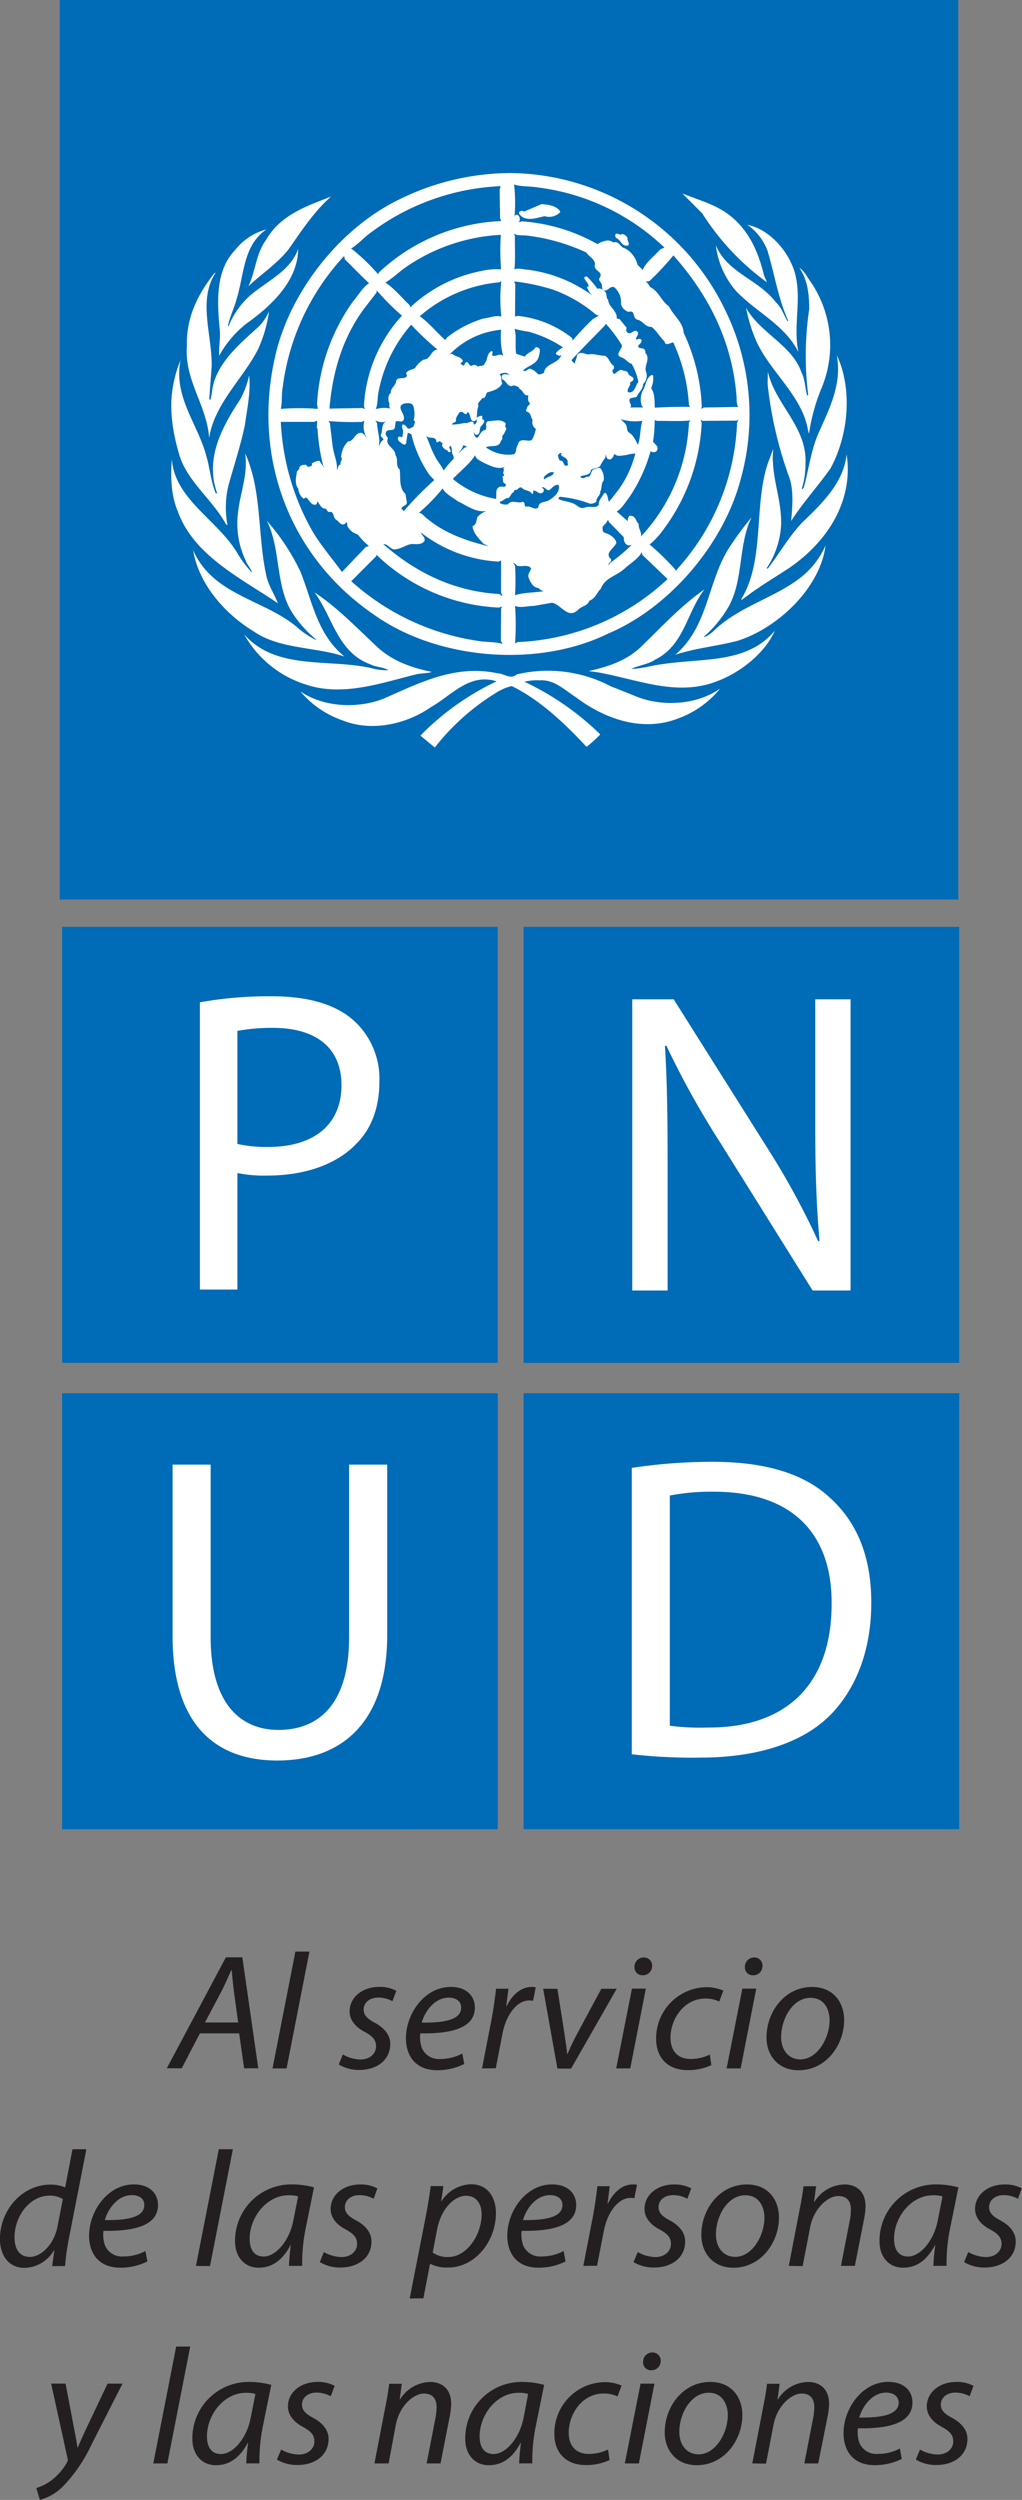 <svg xmlns="http://www.w3.org/2000/svg" viewBox="0 0 205.13 501.32"><rect x="0" y="0" width="205.13" height="501.32" fill="#808080" stroke="none"/><defs><style>.cls-1{fill:#006bb6}.cls-2{fill:#fff}.cls-3{fill:#231f20}</style></defs><title>undp-es</title><g id="Warstwa_2" data-name="Warstwa 2"><g id="Layer_1" data-name="Layer 1"><path class="cls-1" d="M105.09 279.39h87.44v87.43h-87.44z"/><path class="cls-2" d="M166.57 300.34c-5.11-4.76-12.81-7.2-23.65-7.2a109.17 109.17 0 0 0-16.11 1.22v57.43a106.36 106.36 0 0 0 13.78.67c11.34 0 20.35-2.91 25.91-8.38 5.35-5.36 8.38-13.18 8.38-22.69s-3.03-16.28-8.31-21.05z"/><path class="cls-1" d="M142.06 346.43a46.75 46.75 0 0 1-7.62-.36v-46.16a43.37 43.37 0 0 1 8.83-.77c15.93 0 23.74 8.57 23.65 22.51 0 15.76-8.76 24.86-24.86 24.78zM12.47 279.39h87.44v87.44H12.47z"/><path class="cls-2" d="M34.64 293.71v34.39c0 18.19 9 24.95 21 24.95 12.64 0 22.08-7.29 22.08-25.21v-34.13h-7.65v34.65c0 12.84-5.63 18.55-14.2 18.55-7.8 0-13.59-5.55-13.59-18.55v-34.65z"/><path class="cls-1" d="M105.09 185.87h87.43v87.44h-87.43z"/><path class="cls-2" d="M134 258.79v-24.94c0-9.72-.09-16.72-.53-24.09l.27-.09a173.24 173.24 0 0 0 10.83 19.48l18.53 29.64h7.62V200.4h-7.09v24.51c0 9 .17 16.12.86 23.92l-.27.08a156.5 156.5 0 0 0-10.39-19l-18.61-29.51h-8.32v58.39z"/><path class="cls-1" d="M12.47 185.87H99.9v87.43H12.47z"/><path class="cls-2" d="M71 204.65c-3.47-3.12-8.92-4.86-16.38-4.86a77.72 77.72 0 0 0-14.5 1.21v57.6h7.53v-23.37a26.3 26.3 0 0 0 6.07.51c7.36 0 13.85-2.19 17.83-6.41 3-3 4.6-7.21 4.6-12.48a15.72 15.72 0 0 0-5.15-12.2z"/><path class="cls-1" d="M53.89 230a26.13 26.13 0 0 1-6.24-.6v-22.67a38.23 38.23 0 0 1 7.1-.61c8.32 0 13.79 3.71 13.79 11.52S63.07 230 53.89 230zM11.99 0h180.35v180.39H11.99z"/><path class="cls-2" d="M166.7 93.92c-2.52 3.57-5.58 6.92-7.91 10.57.26-2.89.6-6.44-.53-9.18A79.13 79.13 0 0 1 154.07 77l.05-2.47c1.47 6.61 8 11.16 7.55 18.56a16.45 16.45 0 0 1-.74 4.9l.11.12.29-.34c1-3.63 1.44-7.45 2.93-10.84 2.14-4.87 4.78-9.8 3.7-15.69 3.25 6.92 2.28 16.19-1.26 22.68z"/><path class="cls-2" d="M162.7 56.5a22.46 22.46 0 0 1 2.1 21.56 38.18 38.18 0 0 0-2.42 8.89c-.22-.53-.27-1.25-.45-1.85-1.69-6.47-7.81-11.08-10.34-17.18a32.19 32.19 0 0 1-1.85-6.23c2.68 5 9.32 7.55 11.12 13 .75 1.4.7 3.12 1.15 4.62a.18.18 0 0 0 .2-.17 62.88 62.88 0 0 1 .21-17.14c0-3-.34-6-2-8.3 1.06.66 1.58 1.86 2.28 2.8z"/><path class="cls-2" d="M159.71 55.4c1.12 5-.5 10 .52 15.07h-.05c-2.74-5.4-8.58-7.95-12.59-12.28a17.16 17.16 0 0 1-3.91-9c2.31 5.55 8.5 6.78 12.06 11.44 1.19 1.08 1.58 2.58 2.35 3.81l.12-.12c-2-4.37-2.74-9.3-4.15-14a11 11 0 0 0-4.06-5.24c4.69.92 8.74 5.84 9.71 10.32z"/><path class="cls-2" d="M147.21 43.81c3.53 3.15 5.12 7.24 6.16 11.47l.57 1.34a50.5 50.5 0 0 1-13-13.84l-4-4c3.49 1.44 7.27 2.33 10.27 5.03zM80.35 39.89a50.83 50.83 0 0 1 21.87-5.19 48.32 48.32 0 0 1 43.31 27.44 47.7 47.7 0 0 1 3.18 33.79c-3.3 12.86-14.11 25.86-26.7 31.15-14.18 6.94-34.33 5.21-47-3.85C57.47 111.2 50.28 90.45 55.59 70c3.23-12.18 12.91-24.46 24.76-30.11zM66.45 39.42c-3.53 3.1-6 7-8.6 10.67-2.35 2.9-5.36 4.83-8 7.33 1.45-3 1.5-6.54 3.54-9.28 2.88-5.08 8.27-6.85 13.06-8.72z"/><path class="cls-2" d="M47.14 50.2a11.91 11.91 0 0 1 6.34-4.2c-4.75 3.26-4.45 9.13-6 14-.48 1.8-1.32 3.46-1.73 5.31l.13.1a16.62 16.62 0 0 1 3.9-5.77c3.4-3.12 8.4-5.07 10.06-9.69-.04 6.38-5.4 11.42-10.52 15.05A21.34 21.34 0 0 0 44 71.32c-.12-1.61.25-3.24.13-5-.55-5.57-.96-11.96 3.01-16.12z"/><path class="cls-2" d="M37.51 69.36C37.36 63.68 39.71 59 43 54.82c.08-.05.16-.14.28-.13-3.65 5.55-.64 12.55-.8 18.87L42 80c.06 0 .06.24.24.16a21.1 21.1 0 0 0 .4-2.23c.91-5.19 5.43-8.93 9.36-12.5a10.17 10.17 0 0 0 2-3 26.94 26.94 0 0 1-2.21 7.62c-3.08 6-8.78 10.93-9.81 17.8-.44-6.57-4.98-11.5-4.47-18.49z"/><path class="cls-2" d="M34.73 77.43a26.11 26.11 0 0 1 1.5-5.23c-1.47 7.5 3.58 12.9 5.23 19.42.7 2.42.87 5 1.86 7.33.1 0 .17 0 .24-.12-2.47-6.92 1.08-13.34 4.66-18.75A18 18 0 0 0 50 75.29c.38 3.12-.4 6.73-.86 10-.87 4.14-2.16 8-3.29 12.07a18.75 18.75 0 0 0-.17 8l-.36-.29c-2.63-4.83-7.81-8.61-9.34-13.89-1.27-4.28-2.11-9.18-1.25-13.75z"/><path class="cls-2" d="M34.49 92.09c.58 8 9.14 12.16 13.1 18.75a21.66 21.66 0 0 0 3 4c-.2-.84-1-1.56-1.27-2.42a17.1 17.1 0 0 1-1.57-9.4c.39-4.06 2.09-7.84 1.45-12.11 3.48 7.52 2.43 16.9 4.37 25 .5 1.78 1.54 3.36 2.21 5.07-7.16-4.88-16.92-9.52-20.1-18.46-1.33-3.08-1.47-6.9-1.19-10.43z"/><path class="cls-2" d="M38.77 110.36c4 9 14 9.78 20.7 15.28a16.74 16.74 0 0 0 3.91 2.67l.07-.08a23 23 0 0 1-4.4-4.78c-3.92-5.45-2.54-13.1-5.48-19a44 44 0 0 1 6.71 10.14c2.41 5.92 3.32 12.59 8.87 17.07-6-2-13.05-1.42-18.35-5.12C45 123 39.85 117 38.77 110.36z"/><path class="cls-2" d="M49 127.2c6.39 7.28 16.85 4.85 25.38 6.75a11.75 11.75 0 0 0 3.58.45c-1-.65-2.43-.57-3.54-1.15-6.68-2.36-7.66-9.59-11.3-14.46C67.8 121.87 71.69 126 76 130c3.08 2.69 6.77 3.94 10.66 4.74-.93.34-2.16.24-3.17.5-7 1.73-14.78 4.54-22.21 2A21.53 21.53 0 0 1 49 127.2z"/><path class="cls-2" d="M135.89 144.16c-7.21 2.7-14.74-.12-20.37-4.39-2.27-1.45-4.29-3.54-7.25-3.34a10 10 0 0 0-3 .29 55.56 55.56 0 0 1 15.21 10.55 23.1 23.1 0 0 1-2.76 2.5c-4.47-4.82-9.45-9.47-15-12.19a9.8 9.8 0 0 0-3.1 1.32 46.25 46.25 0 0 0-12.35 11l-2.89-2.38a53.09 53.09 0 0 1 15.29-10.89c-5.47-1.73-9.05 2.86-13.21 5.19-4.86 3.39-11.82 5-17.69 2.65a19.28 19.28 0 0 1-8.48-5.82c4.62 3.18 11.49 3.52 16.72 1.45 7-3.06 14.34-6.92 22.83-5.08 1.33 0 2.62 1.35 3.88.22a27.1 27.1 0 0 1 18.86 2.38l5.6 2.23c5.19 1.92 11.92 1.4 16.37-1.78a19.39 19.39 0 0 1-8.66 6.09z"/><path class="cls-2" d="M143.63 136.72c-8.11 3.05-16.25-.69-24-1.95l-1.49-.19c3.7-.84 7.31-1.95 10.26-4.62 4.35-4.18 8.22-8.47 13-11.77-3.58 4.59-4 11.13-9.87 14.08-1.48 1-3.31 1.12-4.83 1.86 2.16 0 4.13-.73 6.27-.95 7.93-1.24 17 0 22.56-6.73-2.03 4.66-7.19 8.61-11.9 10.27z"/><path class="cls-2" d="M148.11 128.48c-4.12 1.11-8.54 1.47-12.57 2.83 6.8-5.84 6.42-14.88 11-21.75a65.77 65.77 0 0 1 4.32-5.84c-2.75 5.55-1.56 12.73-4.73 18.12a23.81 23.81 0 0 1-4.91 5.89c.64 0 1.19-.58 1.74-.94 5.17-5.14 11.9-6.59 17.48-10.77a16.92 16.92 0 0 0 5.26-6.63c-1.09 8.53-9.57 16.54-17.59 19.09z"/><path class="cls-2" d="M158.34 113.94c-3.2 2.09-6.44 4-9.51 6.41v-.28c4.72-7.84 2.41-18.59 5.3-27.19l1.08-2.88c-.6 5.35 1.73 9.9 1.57 15.28a17.31 17.31 0 0 1-2.94 8.72h.28c2.31-3 4.12-6.24 6.81-9.13 4.18-4 8.43-8.16 9-13.77 1.41 9.35-3.83 17.54-11.59 22.84z"/><path class="cls-1" d="M122.16 113.32l.33-.46a33.8 33.8 0 0 0 4.28-3.58h.23c-.3-.09-.66.19-1 .05-.69-.31-.8-.92-.8-1.61l-3-3.06-.16-.45a4 4 0 0 1-1.08 1.36c0 .39-.12 1 .34 1.23 1 .32 2.21.95 2.42 2.07-.39 1.06-2.41 2-1.16 3.17.44.57-.56.79-.4 1.28zM105 74.31c.55.31.86-.26 1.33-.38a2.92 2.92 0 0 1 1.6 1.08c.43.19.85-.07 1.23-.21.27-2 2.77-1.71 3.51-3.58l-.45.17c-.19-.27-.67-.15-.65-.58a4.79 4.79 0 0 1 1.43-1.16 24.14 24.14 0 0 0-6.85-3.12 25.41 25.41 0 0 1-2.88-.58c.46 1.37.05 3.39.34 5l1.72.57c.52-.83 1.62-1 2.1-1.79.31-.27.67 0 .92.29a4.63 4.63 0 0 1-.35 1.88c-.62 1.3-2.16 1.46-3 2.41zM130.59 90.45a31.66 31.66 0 0 1-4.22 9.18c-.79 1-1.57 2.41-2.59 2.93l2.18 1.93c.11-.12 0-.31.08-.48s.14-.63.5-.58c1.05 0 1.08 1.11 1.68 1.69-.13.92.67 1.63.41 2.48a35.67 35.67 0 0 0 9.65-22.9l.32-.38c-2.16.21-4.44.06-6.67.09l-.53-.16a26.18 26.18 0 0 1-.33 4.33l.78.86a.86.86 0 0 1-.16 1.1.9.9 0 0 1-1.1-.09zM124.8 69.19a27.8 27.8 0 0 0-3.22-4.28l-.11.29c-2.21 2.3-4.64 4.68-6.75 7a1.51 1.51 0 0 0 .65.69c.09-.57.4-1.08.46-1.68.57-.79 1.44-.29 2.18-.12 1.15-.26 2.23.26 3.41.25.87.43.95 1.53 1.74 2a.69.69 0 0 1-.25.91c.25 1.8 1.11-.48 2 0 .38.15.86.09 1.14.5.15.75 1.06.61 1.11 1.32-.08.36-.46.45-.71.65.23.72-.73 1.17-.4 1.94 1.4.26 1.45-1.35 2.09-2.07a13.18 13.18 0 0 0-1.34-3.63c-.79-.16-1.27-1.11-2.07-1.27-1.5-.63.27-1.59.07-2.5zM103.37 119.37c1.78-.6 3.85-.5 5.77-.82a2 2 0 0 1-1.06-.63c-1.12-.07-1.65-1.24-2-2.14-.17-.64.27-1.17.53-1.73-.48-1-2-.27-2.84-.62-.24-.2-.41-.49-.74-.54l.35.54a48.92 48.92 0 0 1-.01 5.94zM104.91 100.62c.62.12.18.8.64 1 1-.32 1.74.84 2.52.12 0-1.13 1.24-1 1.93-1.32 1.09-.65 2.31-1.51 2.19-3l-.18-.21c-.74 0-1.12.57-1.66 1s-1-.72-1.57-.46c0 .12.15.17.25.22a.56.56 0 0 1 0 .7c-.82.74-1.2-.37-2-.29v.29c0 .17 0 .43-.28.33-.49-.79-1.47-.5-2-1.19-.3-.17-.59 0-.81.24-.17.36-.94 0-.75.58-.59.21-.66.85-1.1 1.25-.75-.13-1.08.71-1.78.7.07.14 0 .38.21.4a2.49 2.49 0 0 0 1.4.17c.78-1.06 1.98-.09 2.99-.53zM112 91.23a1.84 1.84 0 0 0 .39 1.15c.94-.14.54 1.16 1.4 1 .48-.14 0-.55.16-.86-.13-.72-.84-.8-1.32-1.23-.05-.15.05-.27.12-.38-.34-.16-.51.09-.75.32zM110.93 58.06a41.72 41.72 0 0 0-7.75-1.63l.24.53-.05 6.51.63-.12a21.12 21.12 0 0 1 10.79 4.4l.17.51a56.86 56.86 0 0 1 4-4.25l1.21-.7-.58-.24a28.08 28.08 0 0 0-8.66-5.01zM66.22 84.88l.52 4.42c.21 1.7 1 3.34.91 5 .26-.36.1-1.08.75-1.16-.27-.52.5-1 .07-1.44a4.77 4.77 0 0 1 1.37-3.17c1.23-.05 1.32-1.66 2.55-1.74.62 0 1 .82 1.28 1.11a4.52 4.52 0 0 1-.54-3.53l-.53.24a57.65 57.65 0 0 1-6.68-.17zM109.31 96.13c.57-.6 1.79-.58 1.84-1.44-.84-.13-1.27.33-1.84.79-.07.19-.31.52 0 .65zM124.6 84.07l.74.74c.74.51.24 1.58 1 2s1.27 1.56 1.69 2.38a3 3 0 0 0 .21-.69c.33-1.32.28-2.81.69-4.11a10.2 10.2 0 0 1-4.33-.32zM114.91 100.91c.82.21 1.37 1.23 2.4.91.87-.48 2.31.29 2.89-.62-.1-.89.67-1.54 1.06-2.3l.28-.07c.48.5.46 1.25.67 1.8.67-.72 1.2-1.51 1.81-2.25a21.52 21.52 0 0 0 3.5-7.43 7 7 0 0 0-1.89.33c-.7 0-1.55.36-2.14-.12-.21-.19-.36.1-.33.29-.25.36-.49.81-1 .65s-.43-.65-.58-1a2.4 2.4 0 0 1-.12.74 7.89 7.89 0 0 0-1 1.61c-.5.56-1.32.36-1.86.81-.1 1.16-1.37.91-2.09 1.28 0 .14.12.17.19.29a.93.93 0 0 0 1-.25c1 .27.79-1 1.38-1.44.5-.07 1-.5 1.5-.16a3.35 3.35 0 0 1 .58 2.42c-.58.57-.28 1.51-.69 2.19.09.8-.87 1.15-.75 2a1.72 1.72 0 0 1-1.33.41 22.74 22.74 0 0 0-6-1.38.42.42 0 0 0-.28.46c.84.42 1.89.45 2.8.83zM100.58 122l.25-.36-.75.2a37.88 37.88 0 0 1-24.51-10.58l-.07.29-5 5a48.63 48.63 0 0 0 25.61 12c1.54.26 3.3.12 4.78.58l-.36-.58zM90.89 96.05a18.34 18.34 0 0 0 8.66 4c.17-.65-.09-1.46.24-2s.88-.51 1.37-.41a.4.4 0 0 0 .29-.63c-.69-.13-.38-.91-.62-1.34 0-.24.44-.19.34-.51-.48-.38.24-.81-.17-1.22.12-.08.21-.22.33-.31-1.45.61-3-.28-4.29-.85-.63-.37-1.54-.72-1.68-1.49-1.04 1.71-3.03 3.2-4.47 4.76zM88.42 88.56c-.24-.12-.26-.1-.46.11h-.36c0-1.37-1.53-.55-2.11-1.27.67 1.24 1 2.66 1.73 3.91.44 1.1 1.39 2 1.83 3.06a16.27 16.27 0 0 1 2-2.36 1.23 1.23 0 0 0-.23-.94c-.21-.51 0-1.22-.41-1.65-.61.22.22.84 0 1.2a.38.38 0 0 1-.57-.3 1.6 1.6 0 0 1-1.16-1.08c.44-.32-.13-.45-.26-.68zM93 89.26a3.47 3.47 0 0 1-1 1.56h.08c.58-.41 1-1.15 1.73-1.2z"/><path class="cls-1" d="M100 112.62a27.85 27.85 0 0 1-15.5-5.82c.14.58.91.95.7 1.66-.41.66-1.25.67-1.92.66-1.38-.22-2.39.81-3.68 1-1.18.37-1.59-1.08-2.67-1 6.68 5.83 14.31 9.48 23.26 10l.67.45-.29-.81v-6.35zM74.05 109.49a13.9 13.9 0 0 1-2.24-2.31 3.3 3.3 0 0 1-2-1.53c-.24-.27 0-.74-.28-.94l-.3.36c-.84.41-1.14-.46-1.72-.82-.75-.41-.38-1.83-1.4-1.57-.38 0-.5-.45-.74-.69-.93.09-1.18-.94-1.68-1.44-.09.21 0 .5-.29.64-1 .22-1.29-1-2-1.44-.17.07-.29.27-.53.22a2.9 2.9 0 0 1-1-2c-.79-.89-.43-2.31-.28-3.39.15-.29.56-.45.48-.81.22-.5.75-.56 1.26-.58a1.23 1.23 0 0 1 .48.46c.31-.19 1 0 .75-.68a3.17 3.17 0 0 1 1.56-.58 8.79 8.79 0 0 0 1.08 1.49l-.34-.52A38.62 38.62 0 0 1 63.74 86c0-.14-.3-.22-.12-.36v.07a9.38 9.38 0 0 1 .07-1.35l-.65.24h-6.68a49.1 49.1 0 0 0 5.89 21.1c1.7 3.16 4.2 6 6.39 9l4.78-5zM81.74 53.38c-1.49 1-2.86 2.38-4.4 3.29 1.79 1.13 3.25 3 4.85 4.49l.17.46a28.9 28.9 0 0 1 14.42-7.31 12.58 12.58 0 0 1 3.79-.29 49.25 49.25 0 0 1-.05-6.93 37 37 0 0 0-18.78 6.29zM76 78.47c-.27 1.15-.12 2.49-.58 3.58a6 6 0 0 1 3-.12c-.54-.29-.09-1-.41-1.37-.07-.59-.17-1.34.41-1.73-.06-1 1-1.49 1.09-2.38.26-1 1.41-.33 2-.86.36-.19 0-.53 0-.79.48-.65 1.23-.63 1.8-1A5.12 5.12 0 0 1 85 72.12c1.45 0 1.47-2 2.84-2a56 56 0 0 1-5.31-5A28.35 28.35 0 0 0 76 78.47zM76.94 88.22c.07-.43-.57-.55-.51-1 .46-.89 0-2.33 1.2-2.72a2.77 2.77 0 0 1-2.3-.21l.35.58c.05 1.59.69 3.1.34 4.71.27-.45.34-1.07.92-1.36zM83.56 105.57l-.09-.17.09.3v-.13zM75.57 58.68L73 62c-4.25 5.83-6.27 12.59-6.87 19.94l6.59-.12.62.24c-.27-.18-.2-.46-.29-.7a29.06 29.06 0 0 1 7.63-18.06 47.58 47.58 0 0 1-5.07-5.07zM95.87 103.63a4.58 4.58 0 0 1 1.81-1.18c-2.14.43-4-1.1-5.84-1.95-1-.77-2.38-1.4-3-2.55a36 36 0 0 1-4.78 4.9c.74 0 1.15.87 1.78 1.23 3.61 3 8.09 4.45 12.27 5.48L97 109c-.87-1-2.1-2.14-2.14-3.5.82-.27.73-1.22 1.01-1.87zM79.43 84.52l-.19 1.27c-.29.76-1.22.19-1.65.7s0 1 .28 1.36c-.67 1.54 1.52 2 1.49 3.41.68.87-.09 2.12.87 2.89.21 1.56-.22 3.68 1.15 4.9l.25 1.49c.28 1-1.23.76-1 1.68.29-.15.35.24.38.33a63.76 63.76 0 0 1 6.17-6.29l-.91-.92a24 24 0 0 1-3.7-8.24l-.7-.35a19.83 19.83 0 0 0-.34 2.13l-.24.29c-.5 0-.82-.43-1.25-.7-.1-.26-.36-.69.05-.91a.88.88 0 0 1 .58.16c.21-.26.12-.64.24-1 .06-.58-.44-1.11-.08-1.61.46 0 .8.5 1 .81.46.14.82-.23 1.2-.4 0-.41.57-1 0-1.2a5.55 5.55 0 0 0-.05-2.83c-.26-.79-1.15-.65-1.8-.58-1.94.62.32 2.09-.16 3.29-.36.68-1.08.04-1.59.32zM141 84.4l-.4-.29.24.65a38.59 38.59 0 0 1-7.62 21.35 15.6 15.6 0 0 1-2.83 3.09 48.45 48.45 0 0 1 5.36 5.26l.19-.36a46.26 46.26 0 0 0 12-29.35l.3-.58-.36.18z"/><path class="cls-1" d="M75.9 55l.12-.33a38.15 38.15 0 0 1 24.56-10.34l-.21-.57-.08-5.76.2-.67a46.73 46.73 0 0 0-25.85 9.15c-1.47 1-2.77 2.55-4.26 3.42h.21A40.69 40.69 0 0 1 75.9 55zM100.25 56.61a28.07 28.07 0 0 0-16 6.81c1.83 1.26 3.46 3.31 5.12 4.77.12-.16.24-.33.36-.52A22.2 22.2 0 0 1 97 63.88c1.19-.12 2.38-.69 3.62-.41a32.56 32.56 0 0 1 0-7.09zM100.58 66.13A16.39 16.39 0 0 0 90.33 71h.51c.59.58 1.52.45 2 1.23.22.43-.41.38-.38.74.13.1.29.12.38.29.46.16.36-.27.54-.46.59-.6.69.58 1.27.58a.88.88 0 0 1 1.27.17c.39-.34 1.21 0 1.33-.64.75-.79.34-2 1.44-2.52.38.21 0 .58.12.91.74.31 1.58-.62 2.18.13a15.3 15.3 0 0 1-.41-5.3zM100.82 76.9c-.72 1.2-1.92 1.46-3.05 1.8-.31.38-.23 1.23-1 1.15-.24.53-1.06.85-.74 1.62-.4.82-.21 1.87-.41 2.76-1.42.89-1-1.18-1.73-1.62l-.25.41c-.28.07-.47-.1-.67-.29s-.58-.16-.77 0c-.31.53-.79 1-.67 1.68-.14.43-.86.29-.76.74a13.26 13.26 0 0 0 2.43-.33c.56.14 1-.26 1.56-.29a.51.51 0 0 1 .33.58h.2a1 1 0 0 0 .39-1.11c.05-.51.61-.51.94-.65.32.15.12.45.17.7 1.08.4-.26 1.2-.41 1.77s0 1.49-.91 1.35a.34.34 0 0 1-.23-.41h-.14a1.25 1.25 0 0 0 .65 1.08c.66-.55.69-1.49 1.66-1.61.49-.52-.22-1.34.53-1.77 1.25 0 2.58-.56 3.58.45-.08.43-.24.64.12 1a4.85 4.85 0 0 1-.87 1.61.81.81 0 0 1-.25.91c-.33 1.47-2 .77-3 1.27a7.61 7.61 0 0 0 5.3 1.44c1 0 .58-1.32 1.11-1.9.33-1.68 1.88-.53 2.81-1a6.76 6.76 0 0 0 .81-2.23 1.61 1.61 0 0 1-.65-1.8c-.4-.56-.36-1.57-1.25-1.67a.47.47 0 0 1 .1-.57c0-.53.5-.7.65-1.11-.55-.36-.4-1.15-.36-1.61-.94.27-1-1-1.73-1.22-.17-.56-.77-.65-1.25-.74-1.16.55-1.34-.87-2.21-1.2-.09-.27-.29-.65 0-.87.44-.36 1-.05 1.51-.08L102 75c-.38-.43-1.22-.16-1.73 0 .46.44.26 1.3.55 1.9zM63.79 82l-.16-.94a39 39 0 0 1 7.21-20.59c1.07-1.23 1.87-2.76 3.22-3.68-1.56-1.46-3.19-3.17-4.84-4.78l-.16-.66A47.31 47.31 0 0 0 56.75 77.6c-.27 1.44-.08 2.93-.38 4.4a46.71 46.71 0 0 1 7.42 0zM128.81 110.72c-.68 1.32-2.17 2.16-3.3 3.17-1.56 1.57-4.11 1.9-4.9 4.16-.83.77-1.12 2-2.3 2.4-.44 1.15-1.67 1.09-2.36 1.92-2 1.81-3.32-1.15-5.14-1.5l-3.68.64c-1.28 0-2.55.46-3.75 0a54 54 0 0 1 0 7.54l.46-.29A46.75 46.75 0 0 0 134 116.12l-5.06-4.83zM103.25 43.68a.91.91 0 0 1 .22-.56c.33-.2.61.09.75.33s.18.92-.11 1.11c.29 0 .44-.17.69-.17A35.89 35.89 0 0 1 120 49v-.12c.94-.46 2.14-1.06 3.1-.25 1.15-.43 1.37 1 2.3 1.15a5 5 0 0 1 2.53 3.22c.21.43.89.74 1 1.2.77-1.63 2.31-2.79 3.63-4.21l.81-.34a44.84 44.84 0 0 0-25.5-12.07c-1.53-.26-3.22-.12-4.68-.57a33.25 33.25 0 0 1 .06 6.67zM103.25 54c.91-.32 1.85.07 2.77.1a28.06 28.06 0 0 1 12.92 5.19 3.55 3.55 0 0 1-1.1-1.73.28.28 0 0 1 .29-.09c.05-.75-.75-1.13-.86-1.8a.49.49 0 0 1 .53-.22 16.91 16.91 0 0 1 2.11 2.47c.54-.21 1 .13 1.35.41.69.41.26 1.3.8 1.79.09 1.42 1.82 2.21 1.73 3.63 0 .34.43.07.57.24l1.44 1.77a.71.71 0 0 0 .25 1c.64.3 1-.53 1.65-.41.93.53-.15 1.15-.05 1.73.36 0 .82-.29 1.11.07.12.53-.44.86-.66 1.2 0 .52.44.41.82.52a.67.67 0 0 1 .58.87c1.2 1.25-.36 2.6.21 3.92a2.29 2.29 0 0 1-.63 2.35c0 1.06-.94 1.71-1.31 2.6l-1.23.24c-.66.65.56 1.45-.1 1.86h2.69l-.3-.29a4 4 0 0 1 .37-3.42c.41-.86.51-1.9 1.28-2.64.16 0 .47-.36.62 0a4.82 4.82 0 0 1-.41 2.48c.77 1.1.67 2.54.74 3.92 2.38-.15 4.71-.19 7.05-.17l-.21-.46a34.62 34.62 0 0 0-3.13-12.45c-.5 0-.87.43-1.44.29a.44.44 0 0 1-.29-.48c-1-.92-1.57-2.12-2.64-2.94-1.24.12-1.79-1.3-2.89-1.44-1-.41-.31-2-1.73-1.56a2.31 2.31 0 0 1-1.51-1.55 4 4 0 0 0-1.36-3.41c-.87-.31-1.23.84-2.1.65-.48-.24-.26-.87-.42-1.27s-.57-.63-.5-1.11c1.13-1.49-1.37-1.46-.82-2.93-.15-1.06-1.22-1.47-1.78-2.3A39.15 39.15 0 0 0 106 47.27c-1-.15-2 .07-2.88-.4l.23.45c-.03 2.23.12 4.61-.1 6.68z"/><path class="cls-1" d="M129.54 56.5c.51.12.66.72 1 1.08 1.75.93 2.2 2.81 3.74 3.87.87 1.81 2.86 3.2 2.93 5.27a38.19 38.19 0 0 1 3.65 14.92l-.18.29a1 1 0 0 0 .57-.21l6.93-.12c-.45-.67-.27-1.65-.38-2.47-.92-10.69-5.48-19.85-12.64-27.92a56.8 56.8 0 0 1-4.79 5.14z"/><path class="cls-2" d="M104.23 42.54c.21-.38.76-.24 1-.12l3.46-1.49c1.39.12 2.92.29 3.75 1.44v.17a3.05 3.05 0 0 1-3.12.81c-1.59.32-3.8 1.23-5.08-.4-.01-.13-.15-.3-.01-.41zM124.88 46.91a1.46 1.46 0 0 1 1.09.87c-.13.54.5 1 .11 1.44-1.3.34-1.41-1.12-2.42-1.49a1 1 0 0 1-.16-.7c.44-.55.87.36 1.38-.12z"/><path class="cls-3" d="M40.12 407.76l-3.64 7h-3l11.86-22.25h3.3l3.2 22.25H49l-1-7zm7.68-2.18l-.88-6.44c-.14-1.16-.31-2.8-.41-4.09h-.07c-.61 1.32-1.19 2.71-1.87 4.06l-3.43 6.47zM54.7 414.79l4.59-23.43h2.82l-4.59 23.43zM68.81 412a7.54 7.54 0 0 0 3.54 1c1.9 0 3.13-1.19 3.13-2.61 0-1.25-.58-2-2.31-2.94-1.9-1-3-2.44-3-4.09 0-2.77 2.48-4.92 5.95-4.92a7 7 0 0 1 3.43.79l-.78 2.08a6 6 0 0 0-2.86-.73c-1.7 0-2.92 1-2.92 2.41 0 1.15.78 1.88 2.28 2.67 1.84 1 3.06 2.41 3.06 4.19 0 3.37-2.79 5.25-6.26 5.25A7.8 7.8 0 0 1 68 414zM93.18 413.9a12 12 0 0 1-5.44 1.25c-4.35 0-6.26-2.9-6.26-6.44 0-4.82 3.67-10.26 9-10.26 3.13 0 4.83 1.81 4.83 4.13 0 4.19-4.86 5.28-10.95 5.18a6.46 6.46 0 0 0 .34 3 3.71 3.71 0 0 0 3.67 2.14 9.42 9.42 0 0 0 4.42-1.09zm-3.13-13.3c-2.69 0-4.69 2.54-5.41 5 4.45.07 7.92-.53 7.92-3 .01-1.27-1.01-2-2.51-2zM96.75 414.79l2-10.3c.37-2.08.65-4.19.82-5.68h2.48c-.14 1.12-.27 2.24-.44 3.47h.1c1.05-2.18 2.82-3.83 5-3.83a6.24 6.24 0 0 1 .82.07l-.54 2.71a5 5 0 0 0-.78-.07c-2.45 0-4.62 2.87-5.34 6.6l-1.36 7zM111.88 398.82l1.43 9.11c.24 1.82.48 3 .51 3.93h.1c.37-.86.82-1.91 1.77-3.73l5-9.31h3.09l-9.15 16h-2.75l-2.86-16zM123.68 414.79l3.16-16h2.79l-3.13 16zm3.67-20.4a1.86 1.86 0 0 1 1.84-1.85 1.63 1.63 0 0 1 1.7 1.72 1.84 1.84 0 0 1-1.94 1.85 1.57 1.57 0 0 1-1.6-1.71zM142.78 414.13a11 11 0 0 1-4.76 1c-4.25 0-6.32-2.77-6.32-6.17a10.25 10.25 0 0 1 10.06-10.46 8.61 8.61 0 0 1 3.43.69l-.82 2.18a6.55 6.55 0 0 0-2.79-.59c-4.28 0-7 4.09-7 7.86 0 2.57 1.39 4.26 4.08 4.26a8.73 8.73 0 0 0 3.81-.89zM145.84 414.79l3.16-16h2.79l-3.13 16zm3.67-20.4a1.86 1.86 0 0 1 1.83-1.85 1.63 1.63 0 0 1 1.7 1.72 1.84 1.84 0 0 1-1.94 1.85 1.57 1.57 0 0 1-1.59-1.71zM169.43 405.09c0 5-3.6 10.07-9.15 10.07-4.11 0-6.43-3-6.43-6.57 0-5.28 3.77-10.13 9.11-10.13 4.47 0 6.47 3.26 6.47 6.63zm-12.65 3.4c0 2.61 1.5 4.49 3.88 4.49 3.33 0 5.85-4.16 5.85-7.89 0-1.85-.88-4.46-3.84-4.46-3.54 0-5.88 4.2-5.88 7.86zM17.34 431l-3.6 18.35a47.6 47.6 0 0 0-.68 5.08h-2.59l.44-3.17h-.07a7.05 7.05 0 0 1-5.92 3.53c-3.2 0-4.93-2.54-4.93-5.81 0-5.68 4.35-10.89 10.17-10.89a7.65 7.65 0 0 1 2.92.56l1.47-7.65zm-4.73 10a4.71 4.71 0 0 0-2.69-.69c-3.94 0-7 4.09-7 8.35 0 1.91.68 3.93 3.09 3.93 2.18 0 4.79-2.41 5.51-6zM29.58 453.5a12 12 0 0 1-5.44 1.25c-4.35 0-6.26-2.9-6.26-6.44 0-4.82 3.67-10.26 9-10.26 3.13 0 4.83 1.81 4.83 4.13 0 4.19-4.86 5.28-10.95 5.18a6.46 6.46 0 0 0 .34 3 3.71 3.71 0 0 0 3.67 2.14 9.42 9.42 0 0 0 4.42-1.09zm-3.13-13.3c-2.69 0-4.69 2.54-5.41 5 4.45.07 7.92-.53 7.92-3 .04-1.27-1.01-2-2.51-2zM39.33 454.39L43.92 431h2.82l-4.59 23.43zM58 454.39a40 40 0 0 1 .37-4.13h-.07c-1.77 3.33-4 4.49-6.39 4.49-2.92 0-4.73-2.24-4.73-5.28a11.29 11.29 0 0 1 11.39-11.42 17.45 17.45 0 0 1 4.45.59L61.33 447a35.13 35.13 0 0 0-.68 7.39zm1.84-13.93a6.11 6.11 0 0 0-1.94-.23c-4.28 0-7.79 4.29-7.79 8.75 0 1.78.65 3.53 2.82 3.53 2.35 0 5.13-3 5.95-7.23zM65 451.62a7.54 7.54 0 0 0 3.54 1c1.9 0 3.13-1.19 3.13-2.61 0-1.25-.58-2-2.31-2.94-1.9-1-3-2.44-3-4.09 0-2.77 2.48-4.92 5.95-4.92a7 7 0 0 1 3.43.79l-.74 2.08a6 6 0 0 0-2.86-.73c-1.7 0-2.92 1-2.92 2.41 0 1.15.78 1.88 2.28 2.67 1.84 1 3.06 2.41 3.06 4.19 0 3.37-2.79 5.25-6.26 5.25a7.8 7.8 0 0 1-4.11-1.09zM82.23 460.93l3.3-16.83c.37-1.95.71-4.09.92-5.71H89l-.44 3h.07a7.31 7.31 0 0 1 5.91-3.37c3.54 0 5 2.84 5 5.78 0 5.64-4.15 10.92-9.62 10.92a7.35 7.35 0 0 1-3.54-.73h-.07l-1.33 6.9zm4.62-9.21a5.17 5.17 0 0 0 3.16.89c3.64 0 6.66-4.39 6.66-8.58 0-1.68-.75-3.7-3.16-3.7-2.21 0-5 2.44-5.81 6.93zM113.51 453.5a12 12 0 0 1-5.44 1.25c-4.35 0-6.25-2.9-6.25-6.44 0-4.82 3.67-10.26 9-10.26 3.13 0 4.83 1.81 4.83 4.13 0 4.19-4.86 5.28-10.95 5.18a6.45 6.45 0 0 0 .34 3 3.71 3.71 0 0 0 3.67 2.14 9.42 9.42 0 0 0 4.42-1.09zm-3.13-13.3c-2.69 0-4.69 2.54-5.41 5 4.45.07 7.92-.53 7.92-3 .01-1.27-1.01-2-2.51-2zM117.08 454.39l2-10.3c.37-2.08.65-4.19.82-5.68h2.48c-.14 1.12-.27 2.24-.44 3.47h.1c1.05-2.18 2.82-3.83 5-3.83a6.24 6.24 0 0 1 .82.07l-.54 2.71a5 5 0 0 0-.78-.07c-2.45 0-4.62 2.87-5.34 6.6l-1.36 7zM128 451.62a7.54 7.54 0 0 0 3.54 1c1.9 0 3.13-1.19 3.13-2.61 0-1.25-.58-2-2.31-2.94-1.9-1-3-2.44-3-4.09 0-2.77 2.48-4.92 5.95-4.92a7 7 0 0 1 3.43.79l-.78 2.08a6 6 0 0 0-2.86-.73c-1.7 0-2.92 1-2.92 2.41 0 1.15.78 1.88 2.28 2.67 1.84 1 3.06 2.41 3.06 4.19 0 3.37-2.79 5.25-6.25 5.25a7.81 7.81 0 0 1-4.11-1.09zM156.35 444.69c0 5-3.6 10.07-9.15 10.07-4.11 0-6.43-3-6.43-6.57 0-5.28 3.77-10.13 9.11-10.13 4.46 0 6.47 3.26 6.47 6.63zm-12.65 3.4c0 2.61 1.5 4.49 3.88 4.49 3.33 0 5.85-4.16 5.85-7.89 0-1.85-.88-4.46-3.84-4.46-3.59 0-5.89 4.2-5.89 7.86zM158.32 454.39l2.18-11.32c.37-1.78.61-3.33.78-4.65h2.52l-.41 3.14h.07a7.28 7.28 0 0 1 6.09-3.5c2 0 4.18 1.09 4.18 4.42a14.62 14.62 0 0 1-.31 2.57l-1.84 9.34h-2.79l1.8-9.24a13.12 13.12 0 0 0 .2-2c0-1.58-.65-2.77-2.58-2.77s-4.86 2.34-5.61 6.3l-1.5 7.76zM187.35 454.39a40 40 0 0 1 .37-4.13h-.07c-1.77 3.33-4 4.49-6.39 4.49-2.92 0-4.73-2.24-4.73-5.28a11.29 11.29 0 0 1 11.39-11.42 17.45 17.45 0 0 1 4.45.59l-1.7 8.35a35.09 35.09 0 0 0-.68 7.39zm1.83-13.93a6.11 6.11 0 0 0-1.94-.23c-4.28 0-7.79 4.29-7.79 8.75 0 1.78.65 3.53 2.82 3.53 2.35 0 5.13-3 5.95-7.23zM194.35 451.62a7.53 7.53 0 0 0 3.54 1c1.9 0 3.13-1.19 3.13-2.61 0-1.25-.58-2-2.31-2.94-1.9-1-3-2.44-3-4.09 0-2.77 2.48-4.92 5.95-4.92a7 7 0 0 1 3.43.79l-.78 2.08a6 6 0 0 0-2.86-.73c-1.7 0-2.92 1-2.92 2.41 0 1.15.78 1.88 2.28 2.67 1.84 1 3.06 2.41 3.06 4.19 0 3.37-2.79 5.25-6.25 5.25a7.81 7.81 0 0 1-4.11-1.09zM13.16 478l1.63 8.58c.37 1.85.58 3 .75 4.22h.07c.44-1 .92-2.14 1.77-3.93l4.21-8.87h3l-6.19 12.15a30.74 30.74 0 0 1-5.68 8.38A10.49 10.49 0 0 1 8 501.32l-.71-2.38a10 10 0 0 0 3-1.52 11.85 11.85 0 0 0 3.2-3.7.9.9 0 0 0 .07-.73l-3.3-15zM30.77 494l4.59-23.43h2.82L33.59 494zM49.43 494a40 40 0 0 1 .37-4.13h-.07c-1.77 3.33-4 4.49-6.39 4.49-2.92 0-4.73-2.24-4.73-5.28A11.29 11.29 0 0 1 50 477.66a17.45 17.45 0 0 1 4.45.59l-1.7 8.35a35.14 35.14 0 0 0-.68 7.39zm1.84-13.93a6.11 6.11 0 0 0-1.94-.23c-4.28 0-7.79 4.29-7.79 8.75 0 1.78.65 3.53 2.82 3.53 2.35 0 5.13-3 5.95-7.23zM56.43 491.22a7.54 7.54 0 0 0 3.54 1c1.9 0 3.13-1.19 3.13-2.61 0-1.25-.58-2-2.31-2.94-1.9-1-3-2.44-3-4.09 0-2.77 2.48-4.92 5.95-4.92a7 7 0 0 1 3.43.79l-.78 2.08a6 6 0 0 0-2.86-.73c-1.7 0-2.92 1-2.92 2.41 0 1.15.78 1.88 2.28 2.67 1.84 1 3.06 2.41 3.06 4.19 0 3.37-2.79 5.25-6.26 5.25a7.8 7.8 0 0 1-4.11-1.09zM75.16 494l2.18-11.32c.37-1.78.61-3.33.78-4.65h2.52l-.41 3.14h.07a7.28 7.28 0 0 1 6.08-3.5c2 0 4.18 1.09 4.18 4.42a14.61 14.61 0 0 1-.31 2.57L88.42 494h-2.79l1.8-9.24a13.06 13.06 0 0 0 .2-2c0-1.58-.65-2.77-2.58-2.77s-4.86 2.34-5.61 6.3L78 494zM104.2 494a40.26 40.26 0 0 1 .37-4.13h-.07c-1.77 3.33-4 4.49-6.39 4.49-2.92 0-4.73-2.24-4.73-5.28a11.29 11.29 0 0 1 11.39-11.42 17.45 17.45 0 0 1 4.45.59l-1.7 8.35a35.11 35.11 0 0 0-.68 7.39zm1.8-13.93a6.11 6.11 0 0 0-1.94-.23c-4.28 0-7.79 4.29-7.79 8.75 0 1.78.65 3.53 2.82 3.53 2.35 0 5.13-3 6-7.23zM122.35 493.33a11 11 0 0 1-4.76 1c-4.25 0-6.32-2.77-6.32-6.17a10.25 10.25 0 0 1 10.06-10.46 8.61 8.61 0 0 1 3.43.69l-.82 2.18a6.56 6.56 0 0 0-2.79-.59c-4.28 0-7 4.09-7 7.86 0 2.57 1.39 4.26 4.08 4.26a8.73 8.73 0 0 0 3.81-.89zM125.41 494l3.16-16h2.79l-3.13 16zm3.67-20.4a1.86 1.86 0 0 1 1.83-1.85 1.63 1.63 0 0 1 1.7 1.72 1.84 1.84 0 0 1-1.94 1.85 1.57 1.57 0 0 1-1.59-1.72zM149 484.29c0 5-3.6 10.07-9.15 10.07-4.11 0-6.43-3-6.43-6.57 0-5.28 3.77-10.13 9.11-10.13 4.47 0 6.47 3.26 6.47 6.63zm-12.65 3.4c0 2.61 1.5 4.49 3.88 4.49 3.33 0 5.85-4.16 5.85-7.89 0-1.85-.88-4.46-3.84-4.46-3.54 0-5.89 4.17-5.89 7.86zM151 494l2.18-11.32c.37-1.78.61-3.33.78-4.65h2.52l-.41 3.14h.07a7.28 7.28 0 0 1 6.09-3.5c2 0 4.18 1.09 4.18 4.42a14.62 14.62 0 0 1-.31 2.57l-1.87 9.34h-2.79l1.8-9.24a13.12 13.12 0 0 0 .2-2c0-1.58-.65-2.77-2.58-2.77s-4.86 2.34-5.61 6.3l-1.5 7.76zM181 493.1a12 12 0 0 1-5.44 1.25c-4.35 0-6.25-2.9-6.25-6.44 0-4.82 3.67-10.26 9-10.26 3.13 0 4.83 1.81 4.83 4.13 0 4.19-4.86 5.28-10.95 5.18a6.45 6.45 0 0 0 .34 3 3.71 3.71 0 0 0 3.67 2.14 9.42 9.42 0 0 0 4.42-1.09zm-3.13-13.3c-2.69 0-4.69 2.54-5.41 5 4.45.07 7.92-.53 7.92-3-.03-1.27-1.05-2-2.55-2zM184.66 491.22a7.53 7.53 0 0 0 3.54 1c1.9 0 3.13-1.19 3.13-2.61 0-1.25-.58-2-2.31-2.94-1.9-1-3-2.44-3-4.09 0-2.77 2.48-4.92 5.95-4.92a7 7 0 0 1 3.43.79l-.78 2.08a6 6 0 0 0-2.86-.73c-1.7 0-2.92 1-2.92 2.41 0 1.15.78 1.88 2.28 2.67 1.84 1 3.06 2.41 3.06 4.19 0 3.37-2.79 5.25-6.25 5.25a7.81 7.81 0 0 1-4.11-1.09z"/></g></g></svg>
